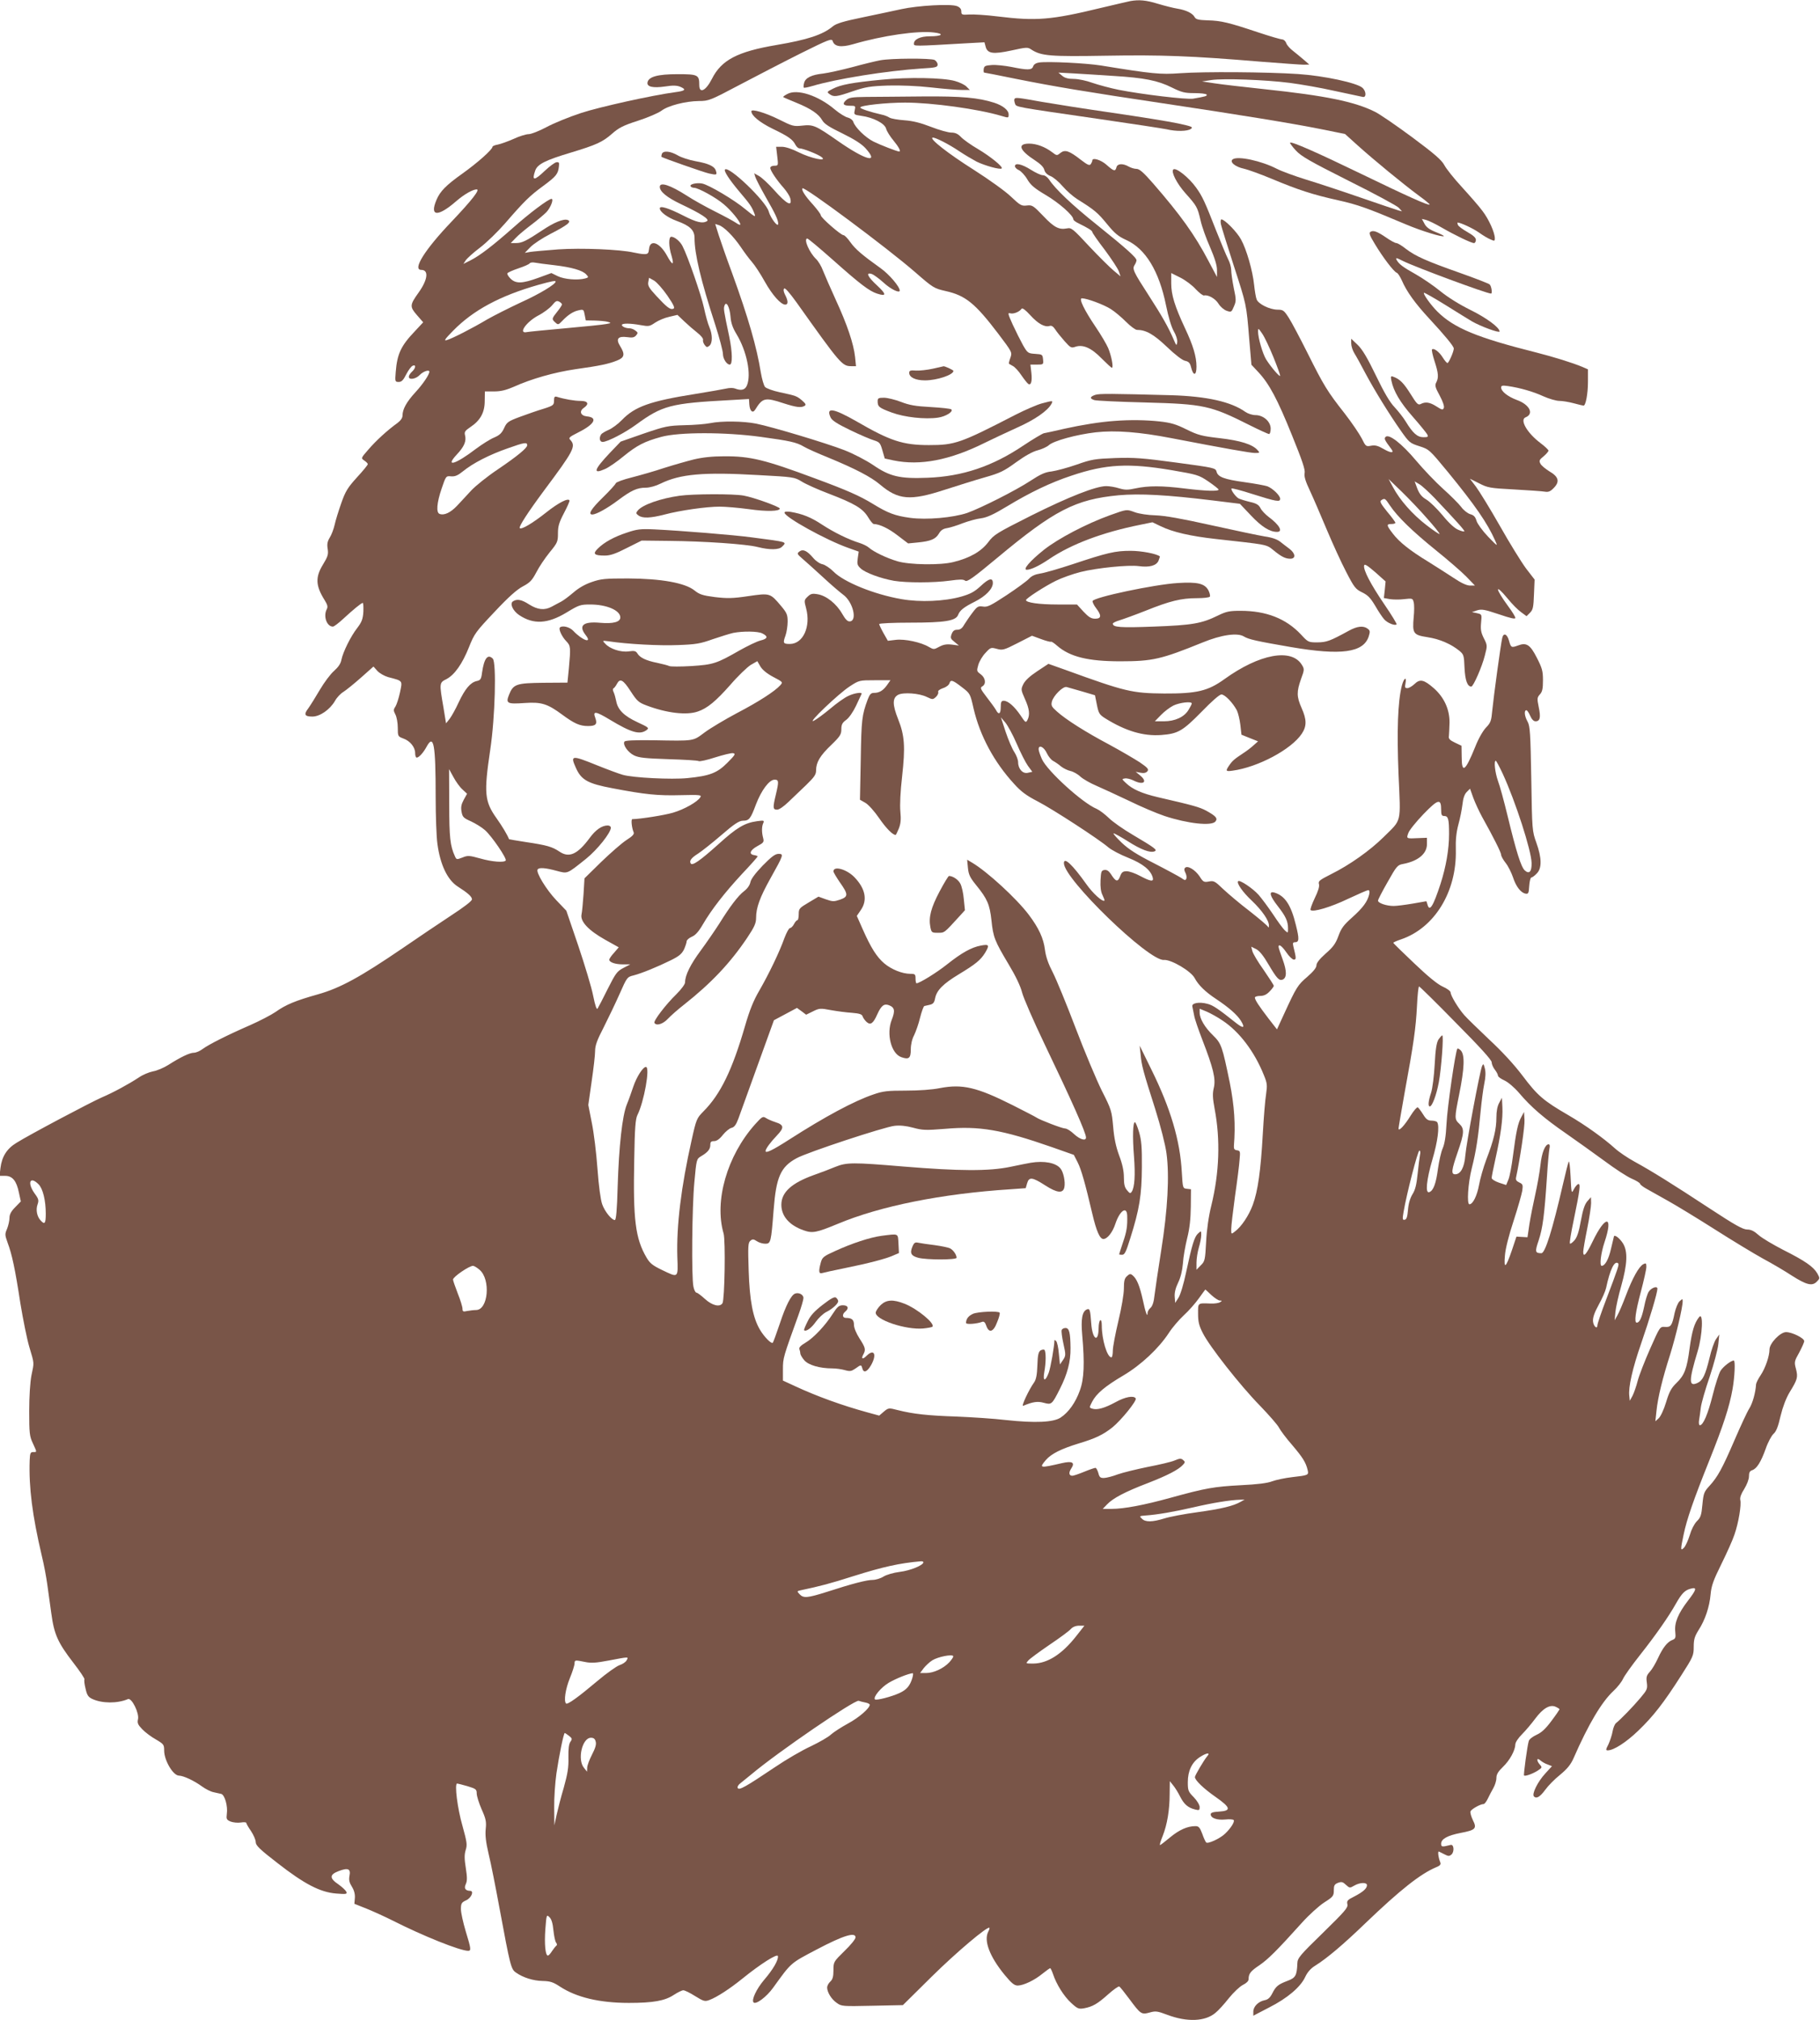 <?xml version="1.0" standalone="no"?>
<!DOCTYPE svg PUBLIC "-//W3C//DTD SVG 20010904//EN"
 "http://www.w3.org/TR/2001/REC-SVG-20010904/DTD/svg10.dtd">
<svg version="1.0" xmlns="http://www.w3.org/2000/svg"
 width="1153pt" height="1280pt" viewBox="0 0 1153 1280"
 preserveAspectRatio="xMidYMid meet">
<g transform="translate(0,1280) scale(0.1,-0.1)"
fill="#795548" stroke="none">
<path d="M7160 12793 c-14 -3 -97 -22 -185 -43 -317 -77 -410 -84 -656 -54
-72 9 -153 14 -180 12 -45 -3 -49 -1 -49 20 0 15 -9 26 -27 33 -39 16 -249 4
-353 -19 -47 -10 -157 -34 -245 -52 -122 -25 -167 -39 -189 -57 -63 -53 -161
-85 -356 -118 -248 -42 -350 -95 -410 -215 -38 -75 -80 -96 -80 -39 0 65 -8
69 -138 69 -125 0 -183 -16 -190 -52 -5 -28 34 -37 111 -26 50 8 75 7 97 -2
40 -17 31 -26 -32 -34 -143 -19 -478 -93 -597 -132 -73 -24 -172 -64 -218 -89
-47 -25 -98 -45 -114 -45 -16 0 -59 -13 -95 -30 -36 -16 -81 -32 -100 -36 -19
-3 -34 -10 -34 -14 0 -17 -93 -100 -188 -168 -107 -76 -144 -114 -167 -169
-45 -106 9 -109 126 -7 50 43 104 74 129 74 23 0 -30 -68 -160 -205 -169 -177
-249 -305 -191 -305 49 0 41 -63 -18 -145 -55 -77 -56 -88 -10 -141 l40 -46
-53 -57 c-88 -92 -112 -144 -121 -258 -5 -61 -4 -63 19 -63 18 0 29 11 48 49
14 27 32 51 41 54 22 9 19 -16 -5 -38 -11 -10 -20 -24 -20 -32 0 -22 45 -15
70 12 21 22 60 35 60 20 0 -18 -40 -78 -88 -130 -57 -62 -82 -108 -82 -148 0
-15 -12 -32 -32 -47 -64 -46 -137 -113 -184 -168 -48 -55 -48 -55 -26 -70 12
-8 22 -18 22 -23 0 -5 -31 -43 -69 -84 -58 -64 -73 -88 -99 -163 -17 -48 -36
-109 -42 -137 -6 -27 -20 -64 -31 -81 -15 -25 -18 -42 -13 -72 5 -35 1 -48
-30 -99 -49 -80 -47 -134 11 -226 18 -29 21 -42 13 -57 -23 -44 0 -110 39
-110 7 0 36 22 64 48 65 60 116 102 125 102 4 0 5 -25 4 -56 -3 -46 -10 -65
-39 -103 -42 -54 -90 -152 -100 -201 -4 -24 -20 -47 -47 -71 -23 -20 -63 -74
-90 -120 -27 -46 -60 -99 -73 -117 -30 -39 -23 -52 26 -52 48 0 111 44 143 99
12 22 36 47 53 57 16 10 66 50 110 89 l81 72 25 -28 c14 -15 44 -32 68 -39 95
-25 91 -20 75 -97 -8 -37 -21 -77 -29 -90 -13 -19 -13 -25 0 -50 8 -15 15 -53
15 -83 0 -55 1 -56 35 -69 43 -15 75 -55 75 -92 0 -16 4 -29 10 -29 14 0 42
31 62 68 46 85 58 19 58 -320 0 -119 5 -251 11 -294 18 -134 64 -229 129 -271
63 -40 90 -64 90 -81 0 -11 -52 -50 -133 -103 -73 -48 -211 -141 -307 -207
-267 -182 -394 -252 -536 -292 -142 -40 -203 -65 -269 -112 -28 -19 -99 -56
-160 -83 -149 -65 -263 -123 -301 -151 -17 -13 -42 -24 -56 -24 -26 0 -83 -27
-163 -78 -27 -17 -71 -36 -96 -40 -25 -5 -66 -22 -90 -39 -62 -41 -163 -96
-234 -126 -67 -29 -462 -238 -541 -288 -61 -37 -92 -87 -101 -159 l-6 -50 36
0 c46 0 72 -32 87 -107 l12 -55 -36 -37 c-26 -26 -36 -46 -36 -68 0 -17 -7
-47 -15 -68 -15 -34 -14 -40 3 -88 28 -74 48 -168 81 -384 17 -103 42 -228 57
-278 32 -108 31 -94 13 -180 -8 -43 -14 -131 -14 -225 0 -139 2 -160 23 -204
27 -59 27 -56 2 -56 -17 0 -20 -7 -22 -52 -6 -172 17 -350 76 -602 14 -56 29
-137 35 -181 6 -44 18 -128 26 -187 18 -134 42 -186 139 -312 42 -54 74 -102
71 -106 -3 -5 0 -31 7 -59 9 -41 17 -53 42 -65 62 -29 159 -30 227 -1 24 9 73
-91 63 -129 -5 -23 0 -34 27 -62 19 -20 58 -49 87 -65 49 -29 52 -33 52 -70 0
-63 57 -159 94 -159 29 -1 94 -31 145 -68 23 -17 57 -34 74 -37 18 -4 40 -9
49 -11 22 -7 42 -77 35 -126 -4 -33 -2 -38 24 -49 16 -6 45 -9 64 -6 19 3 35
2 35 -2 0 -4 13 -28 30 -52 16 -24 30 -56 30 -70 0 -21 24 -45 138 -133 169
-132 270 -185 372 -193 63 -5 70 -4 64 11 -4 9 -26 30 -50 47 -58 39 -57 62 1
84 60 23 78 15 69 -30 -5 -26 -1 -43 16 -70 14 -23 20 -47 18 -71 l-3 -36 80
-32 c44 -18 116 -51 160 -73 195 -99 430 -193 481 -193 20 0 18 14 -16 125
-16 54 -30 116 -30 139 0 36 4 43 33 56 33 15 52 60 25 60 -30 1 -40 16 -27
43 9 20 9 43 0 101 -9 57 -10 84 -1 114 11 34 8 51 -20 153 -32 110 -52 269
-34 269 4 0 34 -8 66 -17 53 -16 58 -20 58 -46 0 -16 14 -61 31 -100 27 -60
31 -79 26 -125 -4 -40 1 -83 18 -156 14 -56 45 -213 70 -349 67 -361 72 -384
104 -405 45 -32 110 -52 169 -53 47 -1 66 -7 110 -36 104 -68 250 -103 436
-103 153 0 228 13 285 51 25 16 51 29 60 29 9 0 42 -16 75 -37 53 -33 62 -35
89 -25 49 18 131 72 209 135 116 94 222 161 226 144 5 -24 -31 -86 -88 -152
-48 -57 -81 -127 -66 -142 15 -15 82 35 123 92 118 163 107 154 278 244 167
88 245 112 245 76 0 -10 -31 -49 -70 -86 -69 -68 -70 -69 -70 -122 0 -41 -5
-58 -20 -72 -11 -10 -20 -27 -20 -37 0 -30 27 -75 61 -98 30 -22 37 -22 225
-18 l194 4 182 180 c158 156 354 321 366 310 2 -3 -1 -13 -7 -24 -30 -57 8
-158 104 -275 44 -53 61 -67 83 -67 37 1 105 33 156 75 24 19 46 35 49 35 3 0
11 -17 18 -37 21 -64 68 -140 115 -183 40 -37 48 -40 82 -34 53 10 84 27 153
89 34 30 65 52 70 49 5 -3 33 -38 62 -77 74 -100 78 -102 130 -88 38 11 49 9
111 -14 127 -48 241 -43 306 12 18 14 56 56 85 93 30 37 69 74 89 84 22 11 36
24 36 36 0 35 12 51 69 89 55 38 107 89 269 269 45 50 109 108 142 129 55 35
60 41 60 76 0 31 4 39 27 48 22 8 30 6 50 -13 23 -21 25 -21 52 -5 36 21 81
22 81 3 0 -21 -25 -43 -81 -72 -43 -21 -48 -28 -43 -49 5 -21 -15 -44 -155
-181 -147 -143 -161 -160 -162 -193 -3 -77 -11 -92 -62 -111 -60 -23 -74 -34
-97 -80 -14 -27 -27 -39 -49 -43 -39 -8 -71 -40 -71 -72 l0 -26 100 52 c116
59 199 129 229 194 14 30 35 54 63 71 74 46 178 134 318 269 221 212 349 313
449 355 23 9 30 17 26 29 -13 32 -18 74 -9 70 5 -3 21 -11 36 -18 23 -12 30
-12 43 -1 20 17 16 67 -5 61 -55 -14 -60 -13 -60 8 0 30 41 52 123 68 95 18
105 28 78 81 -11 23 -18 48 -15 56 6 14 62 46 83 46 6 0 17 15 26 33 8 17 24
48 35 67 11 19 20 48 20 65 0 23 11 41 41 70 44 42 78 105 79 143 0 13 18 40
43 65 23 23 60 67 83 98 49 66 94 92 130 75 13 -6 24 -13 24 -16 -1 -3 -23
-36 -51 -73 -37 -50 -63 -74 -94 -88 -24 -11 -47 -28 -50 -40 -9 -28 -34 -213
-30 -218 7 -6 49 8 84 29 31 20 32 22 17 39 -23 25 -22 49 2 28 9 -8 30 -21
46 -26 l28 -11 -42 -46 c-49 -53 -87 -131 -72 -146 16 -16 38 -3 72 43 17 24
58 66 93 94 46 38 68 65 86 106 94 215 178 356 252 425 24 22 52 57 61 77 9
20 57 87 106 149 102 129 185 248 230 329 37 65 57 85 95 94 39 10 35 -6 -19
-76 -63 -82 -87 -141 -81 -196 4 -39 2 -45 -17 -53 -33 -12 -62 -50 -92 -115
-15 -33 -38 -72 -52 -87 -21 -23 -24 -34 -19 -69 5 -39 2 -46 -41 -97 -47 -56
-126 -137 -154 -159 -8 -6 -18 -30 -22 -53 -4 -23 -16 -59 -26 -81 -17 -33
-18 -39 -5 -39 38 0 117 51 193 124 96 92 162 177 273 351 75 117 79 126 79
181 0 47 6 66 30 105 42 64 70 148 77 228 5 54 17 88 68 191 34 69 72 153 83
187 26 74 45 189 37 220 -3 15 5 38 25 69 17 28 30 61 30 80 0 24 5 34 20 39
29 9 56 52 86 136 14 41 37 83 49 94 17 14 30 46 45 113 14 58 35 113 57 150
51 83 54 96 41 148 -12 44 -11 49 20 104 17 32 32 65 32 73 0 19 -77 57 -115
57 -37 0 -105 -71 -105 -110 0 -42 -26 -118 -56 -163 -16 -23 -28 -49 -29 -57
-3 -53 -22 -121 -43 -154 -14 -22 -55 -111 -93 -199 -78 -181 -107 -234 -159
-291 -35 -38 -38 -47 -45 -119 -6 -67 -11 -82 -36 -106 -16 -17 -34 -52 -44
-87 -10 -32 -26 -68 -36 -79 -23 -24 -24 -16 -3 82 20 97 63 221 162 468 89
222 128 341 148 454 14 79 18 181 8 181 -18 0 -68 -39 -84 -65 -10 -16 -33
-86 -50 -155 -30 -119 -60 -190 -81 -190 -6 0 -8 15 -5 33 3 17 8 53 11 79 3
26 28 114 56 195 27 81 52 175 55 208 l6 60 -21 -30 c-11 -16 -30 -70 -41
-119 -26 -107 -43 -143 -76 -158 -56 -26 -56 12 1 201 31 102 37 252 9 216
-30 -38 -45 -88 -60 -197 -17 -130 -32 -171 -84 -221 -31 -30 -45 -54 -65
-121 -14 -47 -35 -91 -47 -102 l-21 -19 7 65 c9 88 39 209 87 359 36 116 79
296 79 337 0 16 -1 16 -20 -1 -10 -9 -24 -43 -31 -74 -16 -80 -24 -91 -61 -88
-32 2 -32 2 -94 -138 -34 -77 -70 -169 -79 -204 -9 -35 -24 -78 -33 -95 l-17
-31 -3 30 c-7 55 20 175 75 333 53 153 103 321 103 347 0 20 -39 6 -55 -19 -8
-11 -21 -54 -29 -95 -15 -71 -29 -101 -47 -101 -17 0 -8 67 26 195 19 72 35
143 35 158 0 24 -2 26 -20 17 -27 -15 -68 -87 -110 -199 -20 -53 -44 -109 -54
-126 l-17 -30 5 53 c3 29 19 103 37 165 39 139 42 218 11 269 -19 30 -50 56
-57 46 0 -2 -9 -37 -19 -80 -15 -67 -38 -108 -59 -108 -15 0 -5 81 18 150 58
172 6 174 -76 3 -39 -81 -59 -103 -59 -64 0 11 11 76 25 145 14 69 25 143 25
163 l-1 38 -23 -26 c-17 -20 -28 -54 -41 -124 -12 -69 -24 -104 -40 -123 -13
-15 -26 -24 -29 -21 -4 3 7 69 23 145 40 193 46 237 29 232 -7 -3 -20 -18 -28
-34 -14 -28 -15 -25 -20 81 -3 61 -8 103 -12 95 -4 -8 -21 -76 -38 -150 -65
-282 -111 -430 -135 -430 -40 0 -42 9 -17 82 25 76 36 156 52 398 5 85 13 167
16 183 4 16 2 27 -5 27 -22 0 -44 -53 -52 -132 -5 -45 -20 -129 -33 -187 -13
-58 -30 -143 -37 -188 l-12 -82 -35 2 -35 2 -28 -84 c-39 -115 -53 -126 -45
-36 3 43 25 129 55 220 27 83 51 168 55 191 5 37 3 42 -19 52 -19 9 -24 17
-20 34 25 117 56 324 53 363 l-3 50 -17 -32 c-22 -39 -33 -93 -53 -246 -8 -64
-21 -133 -29 -151 l-14 -34 -46 15 c-26 9 -46 22 -46 30 0 8 11 62 24 121 33
147 48 256 44 327 l-3 60 -17 -32 c-12 -21 -18 -54 -18 -94 0 -72 -17 -144
-64 -266 -18 -48 -39 -121 -46 -161 -13 -69 -39 -122 -61 -122 -17 0 -9 132
15 228 28 110 41 198 56 360 6 62 16 141 23 175 9 42 10 73 4 97 -8 31 -10 33
-18 15 -14 -33 -100 -491 -106 -567 -6 -75 -30 -118 -64 -118 -27 0 -24 25 16
141 42 121 43 148 10 179 -31 29 -31 36 -1 185 34 168 37 252 10 280 -9 9 -19
14 -21 11 -12 -12 -64 -370 -69 -476 -4 -80 -12 -127 -24 -155 -10 -22 -23
-80 -30 -129 -12 -93 -29 -140 -55 -149 -27 -11 -18 78 20 208 33 112 46 209
30 235 -3 5 -19 10 -35 10 -24 0 -35 8 -54 39 -14 22 -29 42 -34 45 -5 3 -25
-20 -45 -52 -38 -62 -77 -104 -77 -82 0 6 18 110 39 229 56 304 71 408 78 549
3 67 9 122 13 122 4 0 109 -103 233 -230 154 -155 227 -236 227 -250 0 -12 9
-33 20 -47 11 -14 20 -31 20 -38 0 -7 18 -20 40 -30 24 -11 63 -44 94 -80 75
-89 159 -161 298 -257 66 -46 175 -124 242 -173 67 -50 145 -101 174 -113 28
-12 52 -27 52 -32 0 -5 19 -20 43 -33 23 -13 85 -48 137 -77 52 -29 185 -110
295 -180 110 -70 247 -153 305 -185 58 -31 139 -79 180 -106 94 -60 130 -69
159 -40 21 21 21 22 4 53 -25 43 -79 80 -216 149 -64 33 -135 75 -156 94 -28
25 -48 35 -72 35 -27 0 -77 28 -234 131 -239 157 -372 240 -480 299 -44 24
-100 62 -125 85 -70 63 -185 146 -295 210 -157 91 -195 124 -289 249 -56 74
-132 156 -213 231 -68 65 -139 133 -157 154 -37 42 -86 123 -86 143 0 8 -22
25 -50 37 -33 15 -93 64 -180 147 -72 68 -131 126 -133 130 -1 3 21 13 48 22
213 72 354 302 348 567 -2 63 3 111 16 160 11 39 22 96 26 128 4 39 13 65 27
79 l21 21 21 -59 c12 -32 37 -86 55 -119 71 -127 121 -226 121 -241 0 -8 13
-32 29 -52 16 -20 36 -61 46 -90 19 -59 50 -99 80 -104 18 -3 20 3 23 50 2 28
8 52 13 52 5 0 21 11 34 25 34 33 33 99 -2 196 -26 73 -27 78 -32 404 -5 289
-8 334 -23 362 -20 35 -24 73 -8 73 5 0 16 -16 24 -35 10 -23 22 -35 34 -35
29 0 34 25 20 91 -11 53 -10 60 8 80 15 16 19 36 19 89 0 58 -5 77 -39 143
-42 83 -66 98 -120 77 -41 -15 -44 -13 -56 30 -12 44 -35 53 -43 18 -9 -36
-55 -375 -63 -458 -6 -67 -10 -79 -40 -110 -20 -21 -49 -72 -69 -124 -63 -155
-85 -170 -85 -58 l-1 67 -42 20 c-32 15 -41 25 -38 40 1 11 3 50 4 86 1 84
-34 161 -100 219 -62 54 -87 60 -122 26 -15 -14 -35 -26 -45 -26 -15 0 -17 5
-12 30 9 47 -10 35 -23 -14 -26 -103 -32 -286 -21 -563 14 -316 22 -281 -95
-397 -85 -84 -214 -176 -333 -235 -73 -37 -82 -44 -76 -63 4 -14 -5 -44 -27
-89 -18 -38 -30 -72 -26 -75 15 -15 129 19 237 71 64 30 121 55 128 55 8 0 10
-9 6 -27 -11 -46 -40 -85 -108 -146 -53 -47 -69 -68 -87 -118 -18 -49 -34 -70
-81 -111 -38 -34 -58 -59 -58 -74 0 -15 -19 -39 -58 -73 -60 -51 -69 -65 -147
-235 l-45 -98 -53 68 c-62 81 -87 119 -87 134 0 5 15 10 33 10 23 0 41 8 60
28 15 15 27 32 27 36 0 4 -29 49 -64 100 -36 50 -68 104 -72 120 l-7 28 32
-16 c21 -11 46 -43 77 -96 52 -88 67 -105 89 -97 28 11 28 54 1 128 -14 38
-26 74 -26 80 0 21 21 6 50 -36 17 -25 38 -45 47 -45 16 0 15 10 -3 83 -5 21
-3 27 9 27 28 0 29 20 7 108 -31 129 -70 187 -137 207 -37 10 -28 -22 22 -86
50 -64 65 -96 65 -141 0 -31 0 -31 -20 -13 -11 10 -45 56 -75 102 -31 46 -72
101 -92 124 -37 41 -119 96 -129 86 -12 -11 29 -70 87 -124 65 -62 110 -127
108 -159 0 -10 -3 -13 -6 -6 -2 6 -55 51 -116 99 -62 47 -137 111 -168 140
-52 50 -59 54 -90 48 -32 -6 -37 -3 -59 32 -28 42 -76 71 -92 55 -7 -7 -6 -17
2 -32 6 -12 9 -28 6 -36 -5 -13 -10 -13 -33 4 -16 10 -93 52 -173 93 -108 55
-160 88 -205 131 -33 32 -55 57 -50 58 6 0 47 -23 90 -50 83 -53 141 -75 169
-64 21 8 4 21 -138 105 -60 35 -128 83 -152 107 -24 23 -58 49 -76 57 -90 37
-313 240 -347 315 -11 25 -21 53 -21 63 0 31 34 15 52 -25 10 -21 28 -43 40
-49 13 -7 35 -22 50 -35 15 -12 42 -25 60 -29 18 -4 47 -20 63 -36 17 -15 62
-41 100 -57 39 -17 132 -60 208 -96 75 -37 177 -80 225 -96 145 -48 297 -65
322 -35 16 20 4 34 -57 68 -45 24 -82 34 -307 86 -102 24 -161 50 -202 89 -28
26 -28 27 -7 30 12 2 35 -4 52 -12 64 -33 95 -11 44 31 l-28 23 31 -6 c20 -4
34 -1 43 9 10 13 3 22 -48 57 -34 22 -121 73 -193 112 -149 79 -274 158 -332
210 -34 30 -38 38 -32 63 10 38 71 99 94 92 9 -3 54 -15 98 -28 l81 -24 12
-60 c11 -55 16 -63 54 -87 129 -80 240 -113 353 -105 107 8 136 25 256 147 65
67 114 110 126 110 22 0 72 -52 98 -101 8 -17 18 -58 22 -92 l7 -62 52 -21 53
-21 -28 -25 c-15 -14 -45 -37 -67 -51 -53 -35 -68 -47 -88 -77 -24 -35 -22
-39 21 -33 162 22 373 135 439 234 32 48 32 89 -1 163 -32 72 -32 103 -4 183
22 59 22 64 6 90 -65 108 -269 70 -491 -90 -104 -75 -174 -92 -382 -91 -203 2
-244 11 -626 150 l-107 38 -71 -47 c-47 -31 -77 -59 -88 -82 -16 -33 -15 -36
10 -93 29 -64 33 -101 16 -134 -10 -19 -13 -17 -44 30 -39 57 -79 92 -106 92
-15 0 -19 -8 -19 -40 0 -44 -13 -52 -31 -17 -7 12 -33 48 -58 80 -40 52 -43
60 -28 68 26 15 21 54 -10 77 -26 19 -26 21 -15 60 7 23 27 57 46 76 31 34 34
35 71 25 36 -10 45 -8 131 36 l92 47 57 -21 c32 -12 60 -19 63 -17 3 3 21 -9
40 -26 80 -69 194 -98 399 -98 205 0 260 13 521 119 119 49 222 64 263 38 30
-18 78 -29 299 -67 317 -54 457 -35 491 67 10 32 9 38 -7 50 -27 20 -66 16
-120 -14 -119 -65 -139 -72 -197 -73 -58 0 -60 1 -105 50 -95 101 -220 150
-383 150 -70 0 -90 -4 -143 -30 -104 -51 -163 -61 -406 -70 -212 -8 -260 -5
-260 19 0 4 19 14 43 21 23 7 98 34 166 61 152 61 224 79 323 79 42 0 80 4 83
10 3 5 -1 23 -9 39 -23 44 -69 55 -195 47 -147 -9 -531 -90 -539 -114 -2 -6 8
-27 22 -45 36 -47 34 -67 -6 -67 -25 0 -41 10 -74 45 l-41 45 -124 0 c-116 0
-199 12 -199 28 1 11 118 87 189 122 36 18 106 43 157 56 104 26 304 46 369
37 67 -9 110 3 124 33 6 15 10 28 9 29 -22 17 -117 35 -186 35 -97 0 -148 -12
-367 -85 -88 -29 -181 -56 -206 -59 -31 -5 -54 -15 -70 -33 -13 -14 -77 -61
-142 -104 -102 -67 -122 -77 -150 -72 -30 4 -36 1 -66 -39 -18 -23 -41 -58
-52 -75 -13 -24 -26 -33 -44 -33 -19 0 -28 -7 -36 -27 -9 -25 -7 -30 18 -50
l28 -23 -45 6 c-34 4 -54 0 -80 -14 -33 -18 -35 -18 -65 -1 -50 30 -153 52
-210 45 l-50 -6 -28 49 c-15 27 -27 53 -27 57 0 5 89 9 198 9 217 0 287 11
302 49 11 29 36 49 106 84 69 35 114 81 114 118 0 36 -25 30 -78 -20 -38 -35
-63 -49 -122 -66 -106 -30 -260 -37 -379 -16 -174 30 -367 109 -431 175 -21
21 -52 42 -69 46 -17 3 -43 21 -58 39 -39 46 -65 59 -88 42 -17 -13 -16 -16
20 -47 22 -19 80 -71 130 -117 49 -46 107 -95 127 -110 61 -44 91 -164 43
-169 -15 -2 -28 11 -50 49 -36 63 -100 114 -155 123 -34 6 -44 3 -63 -15 -23
-22 -23 -25 -10 -74 31 -116 -19 -226 -103 -226 -42 0 -45 5 -28 52 8 22 14
63 14 90 0 43 -5 55 -41 98 -70 83 -70 83 -208 63 -101 -15 -134 -15 -212 -6
-78 10 -98 17 -129 42 -60 48 -211 75 -420 76 -147 0 -172 -2 -232 -23 -44
-15 -84 -39 -115 -66 -27 -23 -61 -49 -78 -58 -16 -8 -43 -23 -60 -32 -45 -24
-88 -20 -142 14 -48 31 -77 37 -103 20 -22 -14 -1 -60 39 -87 91 -61 181 -56
300 16 79 48 88 51 151 51 103 0 190 -37 190 -82 0 -29 -45 -41 -127 -34 -108
10 -140 -17 -93 -77 46 -58 -21 -35 -79 27 -23 24 -69 35 -84 20 -9 -10 12
-57 40 -86 29 -30 29 -39 17 -173 l-9 -90 -151 -1 c-173 -2 -192 -8 -219 -76
-22 -55 -12 -60 101 -52 104 7 143 -5 236 -74 76 -56 111 -72 163 -72 51 0 61
12 46 53 -17 44 4 41 93 -13 136 -82 189 -97 232 -66 18 14 14 17 -57 50 -86
40 -125 79 -135 134 -4 20 -11 45 -16 56 -6 12 -7 21 -1 25 6 3 15 16 22 29
19 36 39 26 86 -47 41 -63 51 -72 102 -91 127 -48 253 -63 324 -38 60 20 115
66 206 169 48 56 107 112 129 126 l42 24 19 -33 c12 -21 42 -46 82 -67 61 -32
62 -33 44 -53 -34 -38 -138 -105 -274 -176 -75 -40 -166 -94 -204 -122 -77
-57 -61 -55 -331 -50 -116 1 -174 -1 -178 -9 -12 -19 22 -68 61 -87 31 -15 70
-19 218 -24 99 -3 185 -8 191 -12 6 -4 52 6 104 23 51 16 103 29 114 27 18 -3
14 -11 -35 -60 -65 -66 -113 -84 -254 -98 -100 -10 -346 2 -410 21 -22 6 -95
33 -162 60 -163 66 -171 65 -134 -17 34 -76 76 -99 230 -128 209 -40 289 -48
435 -44 121 3 132 1 123 -13 -18 -30 -102 -77 -173 -98 -54 -16 -206 -40 -258
-41 -9 0 -4 -54 8 -82 6 -12 -5 -25 -46 -51 -29 -19 -101 -82 -159 -138 l-106
-104 -6 -100 c-4 -55 -9 -113 -13 -130 -8 -44 45 -100 150 -159 l86 -48 -30
-35 c-17 -18 -30 -38 -30 -43 0 -17 38 -30 86 -30 l47 0 -44 -23 c-40 -21 -49
-34 -99 -133 -30 -61 -59 -116 -64 -124 -6 -9 -15 17 -28 81 -10 52 -53 194
-94 316 l-76 223 -64 67 c-62 65 -130 176 -118 194 8 14 49 11 119 -8 73 -19
64 -23 188 76 72 58 157 165 157 197 0 8 -9 14 -20 14 -37 0 -77 -28 -114 -79
-77 -104 -130 -128 -191 -87 -46 31 -79 41 -214 61 -58 9 -105 17 -106 18 -10
27 -45 85 -80 134 -75 106 -80 158 -39 433 31 206 40 552 16 577 -32 32 -55 2
-68 -89 -5 -41 -10 -48 -34 -53 -40 -9 -74 -50 -114 -135 -19 -42 -45 -88 -57
-104 l-23 -29 -17 104 c-26 150 -26 154 19 176 52 27 101 97 143 202 34 86 43
98 162 224 89 95 142 142 180 162 45 24 58 38 85 89 17 34 55 90 84 126 50 61
53 68 53 121 0 45 7 69 38 128 21 40 37 76 35 80 -7 18 -70 -14 -149 -77 -85
-67 -155 -109 -166 -98 -8 8 50 98 156 241 186 249 200 277 166 316 -15 15
-11 19 50 50 102 51 125 94 53 101 -40 4 -50 33 -19 54 36 25 26 44 -21 44
-39 0 -102 11 -150 26 -14 4 -18 -1 -18 -24 0 -28 -4 -32 -67 -52 -38 -11
-105 -35 -149 -51 -75 -28 -83 -34 -100 -71 -14 -31 -28 -45 -63 -60 -25 -10
-77 -43 -116 -72 -128 -98 -198 -119 -122 -37 49 52 63 86 53 125 -5 19 1 28
34 50 63 42 91 92 91 165 l1 61 58 0 c43 0 75 8 124 29 113 51 257 92 393 112
156 22 208 33 263 55 47 19 51 39 19 91 -29 46 -14 65 45 57 32 -5 45 -2 56
11 13 15 12 19 -5 31 -10 8 -27 14 -36 14 -25 0 -49 11 -49 21 0 12 55 11 120
-1 50 -9 56 -8 91 16 21 14 61 31 90 37 l51 12 42 -40 c23 -22 61 -55 84 -73
23 -18 39 -38 36 -45 -2 -7 2 -21 10 -32 12 -16 16 -17 30 -6 21 17 21 71 0
119 -9 20 -24 75 -34 122 -17 79 -103 328 -136 391 -15 30 -50 59 -71 59 -18
0 -17 -62 2 -122 18 -62 5 -61 -29 2 -46 84 -108 107 -114 42 -3 -27 -7 -32
-30 -32 -15 0 -45 5 -67 10 -86 20 -333 30 -478 20 -78 -6 -158 -13 -177 -16
l-35 -6 35 36 c19 20 78 59 131 86 105 54 132 76 106 86 -26 10 -87 -15 -164
-67 -98 -65 -126 -79 -164 -79 l-33 0 30 31 c16 18 61 55 99 84 39 29 82 66
97 81 27 29 48 84 32 84 -20 -1 -140 -91 -241 -181 -130 -115 -213 -179 -273
-209 l-44 -22 15 23 c9 13 49 49 90 80 41 31 113 101 160 155 122 141 156 174
242 237 81 60 93 75 98 122 3 25 1 29 -16 27 -11 -2 -43 -26 -72 -53 -69 -66
-85 -66 -62 0 14 41 65 66 225 114 162 49 202 67 262 120 42 37 70 52 164 82
62 20 129 49 148 63 43 33 153 61 239 62 61 0 71 4 260 104 108 57 282 147
388 200 171 85 192 93 198 77 11 -37 53 -43 130 -21 188 55 410 87 513 74 68
-8 50 -24 -28 -24 -59 0 -100 -19 -100 -47 0 -16 -6 -17 336 3 l111 6 7 -26
c11 -46 47 -51 163 -26 96 21 104 22 127 6 63 -41 120 -45 474 -39 350 6 540
-1 982 -38 129 -10 251 -19 270 -19 l35 1 -37 32 c-20 17 -51 43 -68 56 -17
13 -36 34 -41 47 -4 13 -16 24 -25 24 -9 0 -78 20 -153 45 -186 62 -234 74
-319 76 -59 2 -75 6 -83 20 -13 25 -54 45 -109 54 -25 4 -81 18 -124 31 -75
23 -119 27 -176 17z m-3650 -1673 c111 -13 181 -33 204 -59 16 -17 15 -19 -6
-25 -49 -13 -132 -6 -174 14 l-41 20 -82 -30 c-102 -37 -143 -39 -177 -5 -14
14 -23 29 -19 34 3 5 34 19 70 31 36 12 68 26 71 32 4 5 18 7 33 4 14 -3 69
-10 121 -16z m718 -193 c41 -60 49 -79 38 -83 -20 -8 -41 9 -108 81 -47 51
-55 65 -51 88 l5 27 32 -18 c17 -10 55 -53 84 -95z m-708 89 c0 -17 -103 -79
-218 -131 -75 -35 -172 -84 -216 -109 -94 -56 -221 -121 -256 -131 -20 -6 -11
7 40 59 128 131 298 222 540 291 86 24 110 28 110 21z m40 -145 c0 -5 -13 -25
-30 -46 -35 -44 -36 -47 -12 -68 17 -16 20 -15 43 9 36 38 70 61 105 68 30 7
32 5 38 -28 l7 -36 57 -1 c31 -1 68 -4 82 -8 24 -7 23 -8 -10 -14 -19 -4 -136
-16 -260 -27 -124 -11 -233 -22 -242 -24 -58 -13 -5 64 72 105 35 18 74 48 88
65 21 26 29 31 44 23 10 -5 18 -13 18 -18z m-220 -892 c0 -17 -61 -68 -185
-152 -66 -44 -142 -105 -170 -135 -27 -30 -68 -73 -90 -97 -41 -43 -81 -62
-110 -51 -23 8 -18 70 13 161 27 80 28 80 60 77 25 -2 43 6 75 32 64 52 167
105 285 146 104 37 122 40 122 19z m1489 -1192 c39 -19 35 -34 -11 -45 -24 -6
-83 -35 -133 -63 -145 -83 -166 -90 -305 -99 -69 -4 -132 -4 -140 0 -8 4 -42
13 -75 20 -71 14 -111 33 -127 60 -10 16 -20 18 -55 13 -50 -7 -120 16 -149
49 -19 20 -19 20 21 15 117 -18 324 -29 439 -24 114 4 143 9 221 37 50 17 108
35 130 40 61 12 157 11 184 -3z m791 -327 c-25 -35 -49 -50 -83 -50 -19 0 -27
-8 -40 -42 -37 -100 -40 -128 -44 -379 l-5 -256 35 -20 c19 -11 58 -55 86 -96
44 -64 86 -107 105 -107 2 0 11 18 20 40 12 30 15 58 10 108 -4 41 0 128 11
222 21 189 16 260 -25 363 -37 93 -37 135 0 155 33 17 134 10 182 -14 36 -17
38 -17 57 0 11 10 17 24 15 31 -4 8 8 17 30 25 20 6 38 20 41 31 8 25 20 21
83 -28 48 -37 49 -40 70 -133 40 -171 129 -338 257 -477 43 -48 78 -74 148
-110 97 -50 393 -243 449 -292 19 -16 75 -46 126 -66 92 -37 143 -78 155 -126
7 -27 -14 -24 -80 11 -31 17 -69 30 -85 30 -24 0 -32 -6 -41 -30 -15 -41 -28
-38 -60 13 -13 19 -25 27 -40 25 -20 -3 -22 -10 -25 -66 -2 -42 2 -73 13 -94
8 -17 14 -33 12 -34 -11 -11 -74 46 -114 103 -89 125 -143 176 -143 134 0
-100 537 -620 633 -613 46 4 173 -71 196 -116 23 -43 66 -86 136 -132 81 -54
133 -100 156 -137 28 -45 18 -52 -27 -17 -117 93 -149 115 -185 124 -52 14
-102 5 -95 -18 2 -10 7 -34 11 -55 3 -21 27 -90 52 -155 69 -178 86 -247 73
-303 -9 -37 -8 -65 5 -135 37 -195 30 -403 -21 -612 -17 -68 -29 -152 -33
-230 -6 -115 -8 -124 -34 -149 l-27 -28 0 46 c0 25 7 68 15 95 8 27 15 62 15
78 0 29 0 29 -20 11 -23 -21 -38 -69 -76 -247 -15 -72 -36 -142 -48 -160 l-21
-33 -3 39 c-2 25 5 55 22 90 16 33 26 75 30 121 2 39 15 111 27 160 16 63 22
123 23 200 l1 110 -26 3 c-26 3 -26 4 -32 105 -11 202 -71 404 -193 651 l-74
151 6 -56 c6 -69 15 -103 92 -344 35 -111 65 -229 72 -283 19 -140 8 -355 -34
-617 -19 -121 -38 -248 -42 -282 -4 -41 -13 -68 -25 -79 -11 -9 -19 -24 -19
-32 0 -33 -13 1 -30 82 -20 89 -38 134 -65 156 -13 11 -19 10 -35 -5 -16 -14
-20 -31 -20 -79 0 -35 -15 -123 -35 -206 -19 -80 -35 -164 -35 -187 0 -24 -4
-43 -9 -43 -27 0 -61 113 -61 202 0 24 -4 37 -10 33 -5 -3 -10 -25 -10 -48 -1
-100 -40 -74 -47 30 -6 84 -9 94 -27 87 -30 -12 -39 -61 -30 -162 16 -179 12
-280 -15 -352 -27 -76 -71 -138 -121 -171 -46 -31 -162 -36 -348 -16 -75 9
-216 18 -312 22 -182 6 -274 16 -373 41 -57 15 -59 14 -88 -10 l-29 -25 -73
20 c-161 44 -321 102 -459 166 l-78 36 0 71 c0 73 2 77 99 346 17 47 31 95 31
106 0 22 -30 37 -53 28 -25 -9 -59 -76 -96 -188 -22 -65 -42 -120 -45 -123 -9
-10 -55 37 -82 83 -44 75 -65 183 -71 374 -5 154 -4 177 11 189 13 11 20 11
41 -3 13 -9 37 -16 53 -16 35 0 37 9 53 213 16 209 44 274 146 329 67 37 555
198 620 205 34 4 74 0 118 -12 59 -16 79 -17 203 -7 217 19 358 -5 676 -116
l139 -49 24 -47 c23 -45 48 -134 93 -326 26 -111 48 -160 70 -160 25 0 58 41
76 96 28 84 73 115 75 52 2 -67 -3 -101 -27 -170 -13 -40 -24 -73 -24 -75 0
-2 9 -3 19 -3 16 0 25 19 51 103 59 186 73 276 74 452 1 129 -3 172 -18 223
-10 34 -22 62 -26 62 -13 0 -16 -91 -6 -217 9 -119 4 -195 -14 -223 -9 -13
-13 -12 -30 9 -15 17 -20 38 -20 81 0 40 -9 84 -30 139 -21 57 -32 111 -38
183 -9 99 -11 108 -72 228 -34 69 -109 247 -166 397 -57 150 -122 308 -144
351 -29 56 -44 99 -50 144 -9 73 -39 138 -103 223 -78 103 -262 272 -358 329
l-32 19 5 -52 c4 -42 13 -61 52 -109 71 -87 86 -123 97 -223 11 -107 20 -130
109 -279 44 -73 75 -138 85 -178 9 -35 72 -180 140 -322 175 -365 265 -567
265 -597 0 -24 -38 -13 -76 22 -20 19 -45 35 -56 35 -19 0 -162 55 -183 70 -5
4 -73 39 -150 78 -227 114 -318 135 -460 108 -49 -10 -133 -16 -216 -16 -116
0 -145 -3 -205 -24 -122 -41 -308 -141 -534 -286 -104 -67 -150 -89 -150 -73
0 14 30 55 73 100 46 48 44 66 -10 83 -21 7 -48 18 -60 26 -20 13 -25 10 -70
-40 -177 -199 -259 -485 -199 -691 13 -44 7 -420 -7 -442 -17 -27 -66 -14
-111 27 -24 22 -48 40 -54 40 -6 0 -15 17 -19 38 -13 60 -9 505 6 663 13 144
14 146 42 163 43 25 59 45 59 72 0 19 5 24 24 24 16 0 35 13 55 39 17 21 42
42 55 45 18 4 29 19 44 59 10 28 65 181 122 338 l103 285 73 39 73 39 29 -21
29 -22 43 21 c40 20 47 21 114 8 39 -7 99 -15 133 -17 48 -4 64 -9 68 -23 3
-9 14 -25 25 -35 25 -22 42 -10 68 49 25 55 43 69 74 57 36 -14 40 -35 17 -93
-35 -89 -3 -214 61 -236 48 -17 60 -7 60 49 0 31 8 66 21 90 11 23 29 73 38
112 10 39 22 72 27 73 5 1 21 5 35 8 21 5 28 14 33 41 10 51 51 92 152 153
104 63 136 89 164 134 30 50 27 57 -26 47 -60 -11 -122 -46 -214 -119 -65 -52
-175 -120 -194 -120 -3 0 -6 14 -6 30 0 27 -3 30 -33 30 -51 0 -120 28 -165
66 -48 41 -84 98 -136 215 l-38 86 26 38 c43 63 28 136 -42 208 -49 50 -132
73 -132 36 0 -6 18 -36 39 -67 56 -79 56 -93 3 -112 -39 -13 -47 -13 -90 2
l-47 17 -62 -37 c-59 -35 -63 -39 -63 -74 0 -21 -4 -38 -8 -38 -5 0 -15 -11
-22 -25 -7 -14 -19 -25 -25 -25 -7 0 -22 -28 -35 -62 -32 -90 -99 -229 -159
-333 -38 -65 -62 -125 -91 -225 -81 -280 -156 -434 -264 -542 -42 -43 -45 -48
-75 -184 -66 -294 -96 -539 -90 -738 5 -136 8 -133 -98 -82 -58 28 -76 42 -97
78 -71 121 -86 240 -78 623 3 198 8 256 20 280 42 83 82 305 54 305 -19 0 -59
-63 -80 -125 -11 -33 -29 -84 -41 -113 -29 -72 -50 -264 -58 -519 -4 -151 -10
-213 -18 -213 -20 0 -64 54 -80 100 -10 27 -22 116 -30 225 -7 99 -23 230 -36
292 l-22 112 21 148 c12 81 22 168 22 193 0 36 12 69 54 150 29 58 75 153 101
212 47 106 48 108 89 118 51 13 151 54 236 96 51 25 69 40 83 68 9 20 17 44
17 52 0 8 15 21 33 29 22 9 43 32 69 77 56 96 138 201 248 320 55 58 100 109
100 112 0 2 -10 6 -22 8 -36 5 -27 31 20 57 39 21 43 26 37 50 -10 37 -10 73
0 95 8 18 5 19 -39 13 -79 -11 -128 -40 -246 -147 -116 -104 -164 -137 -174
-121 -11 17 4 36 47 63 23 15 89 67 147 117 83 72 112 90 136 91 40 0 49 12
83 103 34 89 84 157 118 157 27 0 28 -11 8 -95 -20 -83 -19 -95 8 -95 13 0 42
20 72 49 28 27 78 75 113 108 51 50 62 65 62 92 0 51 25 93 96 161 56 54 64
67 64 99 0 30 6 42 31 60 18 13 44 51 62 89 17 37 33 70 35 75 7 13 -43 7 -83
-12 -23 -10 -74 -46 -115 -81 -41 -34 -88 -69 -105 -77 -46 -22 157 172 228
218 60 39 61 39 159 39 l99 0 -21 -30z m1930 -117 c0 -5 -9 -22 -20 -40 -27
-46 -86 -73 -157 -73 l-57 0 39 40 c21 22 57 49 79 60 40 19 116 28 116 13z
m-1109 -255 c24 -56 56 -119 71 -140 l28 -38 -27 -6 c-33 -9 -63 24 -63 67 0
15 -11 44 -24 64 -13 19 -38 77 -55 128 l-30 92 28 -33 c15 -18 48 -78 72
-134z m3079 -190 c81 -176 181 -485 183 -566 1 -55 -15 -72 -43 -47 -24 22
-54 118 -109 345 -22 91 -49 191 -61 222 -19 54 -27 128 -14 128 3 0 23 -37
44 -82z m-6590 -100 l29 -27 -21 -38 c-16 -30 -19 -47 -14 -76 6 -34 13 -40
60 -61 28 -13 69 -38 89 -56 42 -37 139 -179 131 -192 -9 -14 -86 -9 -162 13
-69 19 -78 20 -112 6 -37 -14 -38 -14 -48 8 -30 66 -36 117 -36 331 l-1 221
28 -51 c15 -28 40 -63 57 -78z m6200 -129 c0 -32 4 -39 19 -39 26 0 31 -19 31
-115 0 -96 -19 -206 -54 -315 -47 -144 -70 -180 -83 -130 -3 11 -6 20 -7 20 0
0 -39 -7 -86 -15 -47 -8 -101 -15 -121 -15 -45 0 -99 18 -99 34 0 6 27 59 61
118 56 100 63 108 97 114 96 18 152 65 152 126 l0 40 -52 -2 c-80 -4 -79 -4
-66 32 6 18 50 72 96 120 93 96 112 101 112 27z m-1385 -1335 c106 -70 202
-196 262 -346 21 -51 22 -64 14 -120 -6 -35 -15 -148 -21 -253 -13 -233 -31
-360 -63 -448 -25 -68 -72 -139 -114 -170 -23 -18 -23 -18 -23 16 0 19 11 113
24 208 14 96 27 200 29 231 5 53 4 57 -16 60 -17 2 -21 9 -20 28 11 134 3 253
-26 400 -48 232 -53 248 -106 300 -52 50 -85 106 -85 144 l0 25 46 -19 c25
-11 70 -36 99 -56z m1251 -851 c-3 -16 -10 -70 -15 -120 -7 -69 -15 -102 -33
-130 -15 -25 -25 -59 -28 -98 -4 -45 -9 -61 -21 -63 -14 -3 -15 4 -7 50 19
113 90 388 100 388 6 0 8 -11 4 -27z m-8752 -186 c28 -28 46 -103 46 -187 0
-63 -7 -71 -33 -42 -23 25 -31 67 -19 101 9 26 7 35 -19 70 -48 68 -29 112 25
58z m10008 -502 c6 -7 -2 -33 -76 -227 -31 -81 -56 -155 -56 -164 0 -29 -25
-8 -28 24 -2 23 8 54 36 105 22 39 43 88 47 107 25 118 54 177 77 155z m-7214
-40 c72 -61 55 -255 -22 -255 -13 0 -38 -3 -55 -6 -27 -6 -31 -4 -31 14 0 12
-13 55 -30 97 -16 42 -30 81 -30 88 0 17 102 87 127 87 6 0 25 -11 41 -25z
m4636 -160 c21 -19 45 -35 54 -35 15 0 15 -2 2 -10 -8 -6 -35 -10 -60 -9 -84
3 -80 6 -80 -64 0 -51 6 -76 30 -123 42 -84 235 -330 361 -459 58 -60 114
-124 122 -141 9 -17 45 -66 82 -108 68 -80 88 -112 99 -159 8 -33 6 -34 -99
-46 -44 -5 -100 -17 -125 -26 -30 -12 -95 -20 -200 -25 -168 -9 -221 -18 -442
-79 -170 -47 -297 -71 -376 -71 l-56 0 28 29 c37 39 115 80 259 135 123 48
193 84 221 115 15 16 15 19 1 31 -13 11 -22 10 -53 -3 -20 -9 -97 -27 -170
-41 -73 -15 -159 -36 -190 -47 -31 -12 -70 -22 -86 -23 -25 -1 -31 4 -38 32
-5 17 -13 32 -18 32 -6 0 -38 -11 -72 -25 -34 -14 -67 -25 -74 -25 -22 0 -25
19 -8 45 26 39 8 50 -58 35 -143 -33 -146 -32 -102 20 34 39 95 70 209 105
107 32 155 56 213 102 55 45 156 169 147 183 -12 20 -67 10 -128 -24 -68 -37
-116 -51 -147 -41 -20 6 -20 7 -1 44 27 52 82 98 197 166 112 66 225 172 289
270 21 33 64 83 94 111 31 28 74 77 96 108 22 30 40 56 41 56 1 0 18 -16 38
-35z m186 -1310 c-45 -26 -121 -45 -274 -66 -82 -11 -177 -29 -211 -40 -75
-23 -119 -24 -141 -1 -17 16 -16 17 22 20 74 5 179 23 305 52 120 28 230 46
294 48 l30 1 -25 -14z m-2010 -383 c0 -19 -83 -53 -149 -61 -40 -5 -85 -18
-104 -30 -19 -12 -50 -21 -68 -21 -38 0 -131 -24 -291 -76 -124 -39 -148 -41
-173 -14 -17 18 -16 19 6 24 128 27 188 43 339 91 185 58 287 81 423 93 9 1
17 -2 17 -6z m969 -467 c-91 -116 -182 -174 -273 -175 -49 0 -49 0 -31 20 11
12 71 56 134 99 64 43 125 88 135 100 12 13 31 21 53 21 l33 0 -51 -65z m-805
-167 c-37 -39 -99 -68 -147 -68 l-38 0 23 31 c13 16 37 39 55 50 36 22 126 40
132 26 2 -5 -10 -22 -25 -39z m-2044 13 c-5 -11 -26 -25 -45 -31 -20 -7 -83
-52 -141 -101 -121 -102 -189 -151 -198 -142 -15 15 -4 91 24 160 17 41 30 83
30 94 0 22 3 22 67 9 38 -8 69 -6 148 9 132 25 128 25 115 2z m1810 -112 c-15
-50 -36 -75 -82 -96 -50 -23 -146 -48 -155 -40 -13 14 37 75 87 105 46 27 123
58 152 61 4 1 3 -13 -2 -30z m-297 -156 c15 -3 27 -9 27 -14 0 -22 -69 -82
-138 -119 -42 -23 -90 -54 -107 -69 -16 -16 -74 -49 -128 -75 -55 -25 -158
-85 -230 -134 -183 -123 -224 -146 -233 -131 -4 7 2 20 17 31 13 10 44 36 69
56 170 143 655 474 680 466 8 -3 27 -8 43 -11z m-1878 -211 c20 -16 21 -20 9
-37 -10 -14 -14 -44 -13 -100 2 -63 -5 -103 -29 -190 -18 -60 -38 -139 -46
-175 l-14 -65 -1 113 c-1 61 6 158 14 215 17 115 46 257 53 257 2 0 14 -8 27
-18z m169 -37 c5 -18 -3 -42 -24 -83 -16 -31 -30 -68 -30 -82 l-1 -25 -19 24
c-44 52 -12 191 44 191 17 0 26 -7 30 -25z m3874 -92 c-21 -25 -78 -122 -78
-132 0 -20 55 -73 131 -126 97 -68 101 -88 21 -93 -37 -2 -52 -7 -52 -17 0
-24 40 -38 92 -33 27 3 51 1 54 -4 7 -11 -20 -53 -55 -86 -32 -31 -111 -67
-120 -55 -4 4 -16 29 -25 56 -15 39 -22 47 -43 47 -50 0 -102 -23 -160 -71
-32 -27 -61 -49 -64 -49 -4 0 4 26 17 58 28 71 44 163 44 267 l1 80 20 -25
c12 -14 32 -46 45 -72 25 -50 51 -72 97 -83 24 -6 27 -4 27 16 0 13 -16 40
-37 62 -35 35 -38 43 -38 95 0 71 25 125 74 158 44 29 72 33 49 7z m-4142
-1103 c4 -36 11 -71 17 -78 7 -9 7 -16 1 -20 -5 -4 -17 -19 -27 -34 -10 -16
-21 -28 -26 -28 -16 0 -23 73 -16 168 7 92 8 93 26 75 13 -12 21 -40 25 -83z"/>
<path d="M4832 7316 c-47 -49 -74 -85 -78 -105 -4 -20 -20 -42 -40 -57 -38
-29 -90 -98 -156 -204 -26 -41 -79 -118 -117 -170 -67 -90 -101 -159 -101
-204 0 -12 -24 -44 -55 -75 -67 -65 -147 -170 -139 -182 12 -20 54 -8 86 27
18 19 62 58 98 86 175 138 296 266 404 427 46 69 56 92 56 126 0 64 24 130 91
250 84 150 85 155 51 155 -21 0 -45 -18 -100 -74z"/>
<path d="M5952 7151 c-54 -102 -70 -163 -58 -225 7 -34 9 -36 47 -36 43 0 39
-3 133 100 l39 43 -7 69 c-3 38 -13 83 -22 99 -13 26 -48 49 -72 49 -4 0 -31
-44 -60 -99z"/>
<path d="M6530 5433 c-14 -2 -72 -14 -130 -26 -134 -28 -323 -27 -675 2 -322
27 -361 27 -433 -2 -31 -13 -91 -36 -134 -51 -143 -51 -208 -110 -208 -189 0
-72 50 -130 141 -162 56 -20 81 -15 214 40 271 114 662 192 1096 220 l97 7 9
31 c12 42 33 39 114 -13 76 -49 114 -53 122 -12 7 34 -6 97 -25 119 -29 36
-103 50 -188 36z"/>
<path d="M5584 4970 c-73 -10 -186 -47 -295 -97 -71 -32 -80 -39 -89 -72 -15
-55 -13 -73 8 -67 9 3 73 17 142 31 148 30 262 59 310 81 l35 15 -3 59 c-4 68
4 64 -108 50z"/>
<path d="M5780 4901 c-17 -41 -8 -58 37 -70 51 -14 243 -14 243 0 0 19 -20 48
-40 59 -11 6 -55 15 -98 21 -42 5 -89 12 -103 15 -22 5 -28 1 -39 -25z"/>
<path d="M5213 4534 c-53 -41 -79 -69 -97 -107 -14 -28 -24 -52 -22 -55 12
-11 46 13 74 53 17 24 46 51 64 61 41 20 78 54 78 70 0 6 -6 16 -13 22 -9 8
-31 -3 -84 -44z"/>
<path d="M5581 4533 c-17 -16 -31 -37 -33 -48 -7 -46 190 -112 301 -102 29 3
55 8 58 11 19 19 -95 114 -177 146 -71 28 -113 26 -149 -7z"/>
<path d="M5277 4478 c-49 -77 -123 -155 -174 -185 -29 -17 -42 -30 -39 -40 3
-8 6 -21 6 -28 0 -7 11 -27 25 -43 26 -31 98 -52 179 -52 23 0 58 -5 79 -11
32 -9 41 -7 66 10 36 26 37 26 44 1 8 -31 30 -23 55 20 39 68 20 108 -29 59
-24 -24 -35 -19 -20 9 17 31 14 43 -24 102 -21 33 -35 67 -35 86 0 32 -13 44
-51 44 -23 0 -25 23 -4 40 25 21 18 40 -15 40 -25 0 -35 -9 -63 -52z"/>
<path d="M6164 4476 c-29 -13 -44 -33 -44 -58 0 -11 68 -6 102 7 11 4 19 -3
26 -24 17 -50 46 -41 69 22 12 28 19 55 16 60 -7 12 -136 7 -169 -7z"/>
<path d="M6726 4373 c-3 -7 2 -46 11 -87 16 -71 15 -76 -3 -103 l-19 -28 -7
69 c-3 38 -11 73 -17 79 -6 6 -11 8 -11 5 0 -36 -24 -172 -36 -205 -22 -59
-39 -56 -28 5 11 59 11 128 1 139 -4 4 -16 2 -25 -3 -13 -9 -18 -29 -20 -94
-2 -61 -8 -90 -21 -109 -33 -46 -83 -153 -69 -148 62 26 92 30 131 19 49 -13
51 -12 102 89 47 93 68 172 67 257 -1 99 -8 128 -32 128 -11 0 -22 -6 -24 -13z"/>
<path d="M5576 12418 c-27 -5 -106 -24 -175 -43 -69 -18 -153 -37 -186 -41
-75 -8 -113 -27 -121 -60 -4 -14 -4 -27 -2 -29 3 -3 27 2 54 10 155 46 469 96
692 111 90 5 102 8 102 25 0 10 -9 23 -19 29 -24 12 -277 11 -345 -2z"/>
<path d="M6583 12404 c-20 -3 -34 -12 -38 -25 -8 -24 -36 -24 -138 -3 -42 8
-97 14 -124 12 -41 -3 -48 -6 -51 -25 -2 -13 0 -23 3 -23 4 0 95 -18 203 -40
240 -48 443 -82 932 -155 474 -71 814 -126 1003 -164 l148 -30 82 -74 c99 -89
286 -243 385 -316 40 -29 71 -55 69 -57 -7 -8 -148 56 -437 196 -281 136 -438
205 -447 196 -3 -2 14 -25 36 -49 35 -38 90 -69 336 -193 163 -81 305 -158
316 -170 l21 -23 -23 6 c-13 4 -121 40 -239 81 -118 41 -273 92 -345 114 -71
22 -156 53 -187 69 -97 50 -245 82 -278 60 -23 -16 14 -48 71 -60 27 -6 106
-35 176 -64 167 -70 259 -100 421 -136 125 -28 181 -48 432 -154 97 -41 229
-81 237 -73 2 2 -21 14 -52 26 -40 16 -60 31 -71 53 l-16 30 28 -7 c15 -4 58
-25 96 -47 81 -47 188 -99 206 -99 6 0 12 9 12 20 0 14 -17 29 -54 50 -30 17
-57 37 -60 45 -3 8 -4 15 -2 15 19 0 98 -37 135 -63 25 -18 58 -38 74 -44 24
-11 27 -11 27 7 0 36 -38 121 -78 173 -21 29 -80 96 -130 151 -50 54 -100 117
-112 140 -17 32 -63 72 -203 176 -100 74 -206 147 -237 162 -128 64 -312 102
-700 143 -129 14 -271 30 -315 37 l-80 12 60 9 c78 11 337 2 495 -18 69 -9
197 -31 285 -51 88 -19 168 -36 178 -38 24 -6 23 36 -2 58 -35 31 -243 76
-408 87 -197 13 -596 16 -748 5 -123 -9 -175 -4 -500 49 -94 15 -336 27 -392
19z m470 -85 c197 -12 282 -29 372 -74 61 -30 80 -35 142 -35 39 0 74 -4 77
-9 6 -9 -8 -13 -85 -26 -40 -7 -325 27 -472 56 -54 11 -128 31 -166 44 -38 14
-90 25 -119 25 -35 0 -57 6 -73 20 l-24 20 95 -5 c52 -3 166 -10 253 -16z"/>
<path d="M5585 12295 c-186 -18 -260 -32 -308 -57 -38 -19 -40 -21 -22 -34 27
-20 44 -18 148 18 80 27 109 32 222 36 81 2 185 -2 274 -12 79 -9 166 -16 195
-16 l50 0 -21 21 c-11 12 -45 28 -74 36 -75 21 -296 25 -464 8z"/>
<path d="M4987 12204 c-16 -8 -27 -17 -25 -19 1 -2 39 -18 83 -36 93 -38 141
-71 164 -111 12 -22 44 -43 127 -83 77 -38 121 -66 147 -94 91 -101 1 -77
-175 46 -142 99 -156 105 -227 97 -54 -6 -62 -3 -148 40 -85 42 -173 68 -173
51 0 -27 52 -70 133 -110 100 -48 129 -68 146 -102 7 -13 18 -23 26 -23 22 0
119 -38 141 -56 37 -30 -70 -7 -146 31 -41 21 -84 35 -106 35 l-37 0 7 -60 c7
-59 7 -60 -19 -60 -14 0 -25 -6 -25 -14 0 -17 42 -79 86 -128 18 -21 36 -49
40 -63 15 -58 -20 -41 -103 52 -33 37 -75 76 -93 87 l-32 18 7 -23 c4 -13 33
-69 64 -124 65 -113 81 -149 81 -173 -1 -26 -48 36 -60 78 -18 66 -253 291
-277 266 -9 -9 28 -65 91 -140 67 -79 79 -95 96 -141 9 -23 1 -19 -55 27 -72
61 -233 156 -276 165 -35 7 -82 -4 -74 -17 3 -6 14 -10 23 -10 27 -1 137 -61
187 -104 46 -38 105 -110 105 -128 0 -5 -12 -1 -27 10 -16 11 -75 43 -133 72
-58 29 -139 74 -180 101 -105 67 -170 88 -170 55 0 -30 45 -67 133 -109 129
-61 184 -97 166 -108 -28 -17 -66 -8 -150 35 -92 47 -149 65 -149 46 0 -22 48
-58 108 -80 83 -30 112 -58 112 -108 0 -100 39 -266 131 -549 27 -84 49 -168
49 -186 0 -30 24 -67 43 -67 19 0 17 79 -3 177 -36 170 -37 178 -30 197 11 32
33 -9 38 -71 3 -39 14 -71 38 -110 65 -108 95 -255 66 -325 -12 -29 -36 -35
-77 -19 -11 4 -35 4 -55 -1 -19 -4 -107 -20 -195 -34 -285 -45 -383 -80 -464
-164 -25 -26 -64 -55 -86 -64 -21 -9 -43 -22 -47 -29 -14 -22 -9 -47 10 -47
29 0 142 58 211 109 167 122 219 136 596 156 l120 7 2 -33 c3 -43 21 -60 37
-35 47 76 62 80 180 41 81 -26 112 -30 134 -16 10 6 6 14 -17 34 -34 28 -35
29 -142 52 -42 9 -83 24 -92 33 -8 9 -20 51 -27 92 -26 162 -79 346 -182 630
-34 91 -71 198 -84 238 l-23 73 22 -7 c32 -9 93 -70 140 -139 22 -33 54 -76
71 -95 17 -19 54 -75 81 -124 49 -87 102 -146 130 -146 19 0 19 23 -1 62 -10
19 -12 34 -6 40 6 6 35 -28 79 -89 278 -391 288 -403 347 -403 l29 0 -6 59
c-9 83 -50 205 -122 361 -34 74 -70 158 -81 185 -10 28 -30 61 -45 75 -41 40
-78 123 -56 129 5 2 78 -60 164 -136 173 -154 230 -197 279 -213 61 -20 61 -5
2 50 -61 56 -76 87 -35 74 12 -4 45 -28 74 -54 45 -42 103 -70 103 -51 0 25
-67 103 -120 141 -119 85 -162 122 -193 166 -17 24 -36 44 -43 44 -17 0 -144
111 -144 126 0 7 -22 36 -48 66 -51 55 -77 96 -68 105 12 13 536 -377 712
-530 116 -101 121 -104 195 -121 126 -28 187 -78 333 -270 89 -118 89 -118 77
-153 -7 -19 -11 -36 -9 -37 1 -2 13 -8 25 -15 12 -6 37 -33 54 -59 18 -26 37
-50 43 -54 18 -12 26 16 20 70 l-6 52 41 0 c42 0 42 1 39 33 -3 31 -5 32 -50
35 -45 3 -48 5 -77 55 -16 29 -45 87 -65 130 -31 69 -33 77 -16 72 20 -6 59 9
72 29 5 7 25 -8 55 -41 49 -54 92 -78 123 -68 12 4 23 -4 35 -22 10 -16 37
-49 59 -74 38 -43 43 -45 69 -36 48 16 101 -7 166 -74 32 -32 61 -59 65 -59
12 0 -4 80 -24 126 -10 23 -45 83 -79 133 -73 108 -108 181 -87 181 32 0 139
-40 183 -68 27 -17 70 -54 98 -82 27 -27 58 -50 68 -50 56 0 105 -27 189 -107
53 -51 99 -86 116 -89 23 -5 31 -13 38 -42 14 -56 34 -53 34 5 0 63 -21 134
-72 242 -66 141 -88 213 -88 286 l0 65 58 -29 c32 -16 76 -49 97 -73 22 -23
46 -42 53 -40 26 6 72 -20 92 -53 11 -18 34 -38 51 -44 29 -10 31 -9 46 27 15
34 15 44 -1 118 -9 45 -16 96 -16 113 0 18 -9 50 -21 72 -11 22 -44 102 -74
177 -71 182 -88 219 -127 273 -46 65 -130 131 -145 115 -15 -15 22 -88 76
-149 73 -82 77 -88 97 -174 8 -37 35 -113 60 -169 30 -70 44 -115 44 -145 l0
-44 -53 100 c-88 168 -179 294 -351 492 -61 70 -87 93 -106 93 -14 0 -36 7
-50 15 -37 21 -71 19 -77 -5 -7 -28 -17 -25 -62 15 -35 32 -91 49 -91 28 0 -5
-4 -14 -9 -22 -8 -12 -20 -7 -63 26 -74 58 -101 67 -130 44 -22 -18 -23 -18
-53 5 -45 34 -99 54 -145 54 -77 0 -62 -42 37 -106 34 -22 55 -43 59 -60 4
-17 18 -31 40 -40 18 -7 52 -36 76 -64 24 -28 66 -65 93 -82 109 -68 129 -85
188 -157 49 -60 72 -79 123 -102 121 -55 207 -196 251 -413 15 -74 34 -138 49
-164 15 -26 24 -54 22 -70 -4 -25 -5 -24 -23 18 -32 75 -74 149 -156 276 -99
153 -107 170 -91 195 7 10 12 24 12 30 0 17 -66 76 -250 224 -158 126 -266
229 -304 288 -11 16 -27 27 -40 27 -12 0 -46 16 -76 35 -57 36 -100 45 -100
22 0 -8 11 -19 25 -25 14 -7 38 -32 53 -58 21 -36 45 -57 118 -100 83 -49 174
-129 174 -154 0 -5 15 -17 33 -25 59 -29 87 -46 87 -55 0 -5 35 -56 79 -113
43 -58 83 -119 89 -136 l11 -32 -43 36 c-24 20 -94 89 -156 155 -102 110 -113
119 -140 113 -51 -10 -82 6 -151 79 -63 66 -70 70 -104 66 -33 -4 -42 1 -100
56 -35 34 -140 109 -234 169 -166 105 -284 198 -263 205 14 4 103 -41 172 -88
30 -20 79 -49 107 -64 51 -25 150 -53 159 -43 10 10 -72 76 -149 122 -45 26
-94 61 -109 77 -19 20 -36 28 -61 28 -19 0 -77 16 -128 36 -67 26 -115 38
-169 42 -41 3 -84 10 -95 17 -11 7 -33 16 -50 19 -70 16 -135 37 -135 45 0 13
164 31 284 31 171 0 465 -41 609 -84 47 -14 47 -14 47 9 0 27 -36 56 -91 74
-100 32 -205 42 -454 40 -137 -1 -298 -3 -356 -3 -90 -1 -110 -4 -128 -20 -27
-24 -19 -36 25 -36 34 0 35 -1 29 -29 -6 -27 -5 -28 42 -35 75 -10 149 -48
157 -82 4 -15 25 -49 47 -75 33 -40 48 -69 36 -69 -13 0 -121 42 -163 63 -52
26 -117 90 -128 125 -4 12 -19 23 -34 27 -16 3 -53 26 -83 51 -106 90 -240
133 -302 98z"/>
<path d="M6427 12173 c-3 -5 -1 -17 3 -29 9 -23 -12 -19 540 -99 207 -30 396
-59 420 -64 63 -15 133 -13 154 2 17 12 7 16 -81 35 -55 12 -242 42 -414 67
-173 25 -376 57 -451 70 -150 27 -165 29 -171 18z"/>
<path d="M4193 11825 c-3 -9 -4 -17 -2 -19 12 -8 265 -97 300 -105 50 -11 53
-10 44 18 -9 28 -46 45 -130 60 -38 7 -89 23 -112 37 -47 27 -91 31 -100 9z"/>
<path d="M7735 11378 c4 -18 40 -134 80 -258 82 -253 81 -245 99 -468 l14
-163 44 -47 c68 -73 120 -169 213 -400 65 -160 85 -219 80 -240 -4 -20 5 -51
34 -112 22 -47 69 -157 106 -245 37 -88 92 -209 123 -268 51 -99 60 -110 101
-130 37 -18 53 -35 83 -85 20 -35 46 -74 58 -87 21 -23 67 -41 78 -31 2 3 -32
60 -78 127 -87 128 -134 218 -128 246 2 12 19 2 70 -42 l66 -59 -5 -52 -6 -53
38 -7 c20 -3 61 -4 91 0 52 6 54 5 60 -20 4 -14 4 -57 0 -94 -9 -104 -3 -113
87 -127 78 -12 149 -43 202 -86 28 -23 30 -30 33 -108 4 -80 18 -119 43 -119
13 0 69 128 86 198 16 61 16 64 -7 109 -18 36 -21 56 -17 98 5 53 5 53 -26 60
l-32 7 33 11 c29 9 48 5 138 -25 73 -25 104 -32 104 -23 0 7 -20 40 -44 72
-85 116 -89 152 -5 51 28 -35 67 -74 86 -87 l34 -25 22 22 c19 19 22 35 25
116 l4 94 -54 70 c-29 39 -104 160 -166 270 -62 109 -131 221 -152 249 l-38
50 58 -29 c54 -28 68 -31 221 -39 90 -5 178 -11 195 -14 24 -4 36 1 58 24 39
40 30 71 -29 105 -24 15 -50 36 -56 48 -10 19 -7 25 20 47 17 14 31 31 31 36
-1 6 -23 27 -51 48 -85 64 -133 148 -94 163 55 22 25 81 -56 110 -56 21 -99
54 -99 79 0 12 8 14 43 9 76 -11 160 -35 225 -65 36 -16 81 -29 101 -29 20 0
61 -7 91 -15 30 -8 58 -15 62 -15 14 0 28 76 28 152 l0 78 -37 16 c-62 26
-182 63 -288 90 -378 95 -523 155 -629 260 -42 42 -92 112 -85 119 3 2 63 -32
134 -76 72 -45 148 -92 170 -105 55 -32 175 -76 175 -64 0 25 -83 86 -184 136
-69 34 -143 80 -191 119 -43 35 -112 82 -154 106 -84 47 -108 65 -123 92 -8
16 -3 15 39 -6 78 -39 531 -207 559 -207 10 0 2 49 -9 58 -7 6 -92 39 -188 73
-212 75 -280 105 -342 152 -26 21 -53 37 -61 37 -8 0 -36 15 -63 34 -57 39
-83 49 -101 37 -11 -6 -5 -23 28 -77 51 -85 119 -174 138 -182 8 -2 22 -25 33
-49 30 -70 85 -146 173 -241 100 -108 156 -176 156 -190 0 -20 -32 -92 -40
-92 -5 0 -18 16 -30 35 -22 36 -57 62 -68 51 -3 -4 4 -37 16 -74 25 -77 27
-104 11 -135 -10 -18 -7 -31 21 -82 20 -37 31 -69 27 -79 -6 -15 -11 -14 -47
9 -42 27 -70 31 -100 15 -16 -8 -25 1 -64 64 -44 70 -68 94 -109 109 -16 6
-18 3 -12 -26 14 -66 54 -135 134 -226 45 -51 86 -102 92 -112 9 -17 6 -19
-24 -19 -38 0 -67 26 -112 100 -15 25 -47 65 -70 90 -30 31 -66 92 -118 200
-54 112 -86 166 -116 195 l-41 39 0 -29 c0 -17 9 -45 20 -63 12 -19 43 -75 69
-125 57 -107 151 -260 227 -368 51 -72 56 -77 116 -96 62 -20 64 -22 181 -164
171 -209 250 -323 299 -434 18 -39 17 -39 -45 25 -36 38 -67 81 -73 100 -7 25
-17 36 -39 42 -17 5 -43 25 -58 46 -15 20 -67 72 -115 115 -48 43 -125 124
-172 180 -89 106 -171 170 -192 149 -11 -11 -7 -19 37 -78 19 -26 -4 -25 -49
1 -36 21 -54 26 -80 21 -32 -6 -34 -5 -59 46 -15 29 -63 100 -108 158 -110
140 -132 176 -234 380 -48 96 -102 198 -120 226 -31 48 -36 52 -73 52 -50 1
-120 36 -131 65 -5 12 -12 54 -16 92 -9 89 -48 225 -83 288 -25 47 -104 127
-124 127 -5 0 -7 -14 -3 -32z m332 -840 c24 -59 43 -112 43 -118 0 -14 -59 55
-89 103 -22 36 -51 136 -51 176 0 24 2 23 27 -14 15 -22 46 -88 70 -147z m974
-1023 c44 -49 79 -93 79 -98 0 -4 -37 20 -82 55 -90 69 -170 160 -213 241
l-28 52 83 -80 c45 -44 118 -120 161 -170z m47 130 c138 -146 193 -207 189
-212 -3 -2 -21 2 -40 11 -22 9 -59 43 -98 91 -35 42 -81 87 -103 100 -29 17
-44 36 -57 69 l-17 46 30 -18 c16 -9 59 -49 96 -87z m-283 -47 c47 -71 143
-164 290 -283 77 -62 165 -138 195 -169 l54 -56 -31 0 c-21 0 -56 16 -105 49
-40 26 -111 72 -158 101 -117 71 -186 126 -226 179 -41 53 -42 61 -9 61 14 0
25 3 25 8 0 4 -23 36 -52 70 -41 51 -49 65 -37 73 22 14 24 12 54 -33z"/>
<path d="M5910 10464 c-36 -8 -84 -13 -107 -12 -35 3 -43 0 -43 -14 0 -29 40
-48 100 -48 76 0 180 35 180 60 0 6 -59 33 -64 29 -1 0 -30 -7 -66 -15z"/>
<path d="M6938 10298 c-34 -12 -36 -23 -5 -33 12 -4 157 -11 322 -15 372 -10
414 -19 662 -144 62 -31 117 -56 123 -56 5 0 10 15 10 34 0 45 -46 86 -97 86
-19 0 -47 9 -63 20 -91 65 -244 99 -470 106 -381 10 -456 11 -482 2z"/>
<path d="M5560 10258 c0 -35 9 -42 90 -72 81 -30 211 -44 293 -32 48 7 98 38
84 52 -5 5 -63 11 -130 15 -97 5 -136 12 -190 33 -37 14 -85 26 -107 26 -35 0
-40 -3 -40 -22z"/>
<path d="M6600 10244 c-30 -8 -104 -40 -165 -71 -351 -181 -384 -193 -550
-193 -165 0 -245 26 -460 151 -146 83 -194 91 -163 24 9 -19 41 -40 124 -80
62 -30 130 -59 151 -65 35 -11 40 -17 53 -63 l15 -52 55 -12 c169 -35 357 1
580 112 47 23 138 66 202 95 113 50 195 107 219 151 11 22 11 22 -61 3z"/>
<path d="M7060 10133 c-89 -6 -207 -25 -315 -49 -60 -14 -120 -27 -132 -29
-11 -3 -70 -38 -130 -78 -196 -132 -387 -196 -608 -204 -175 -7 -238 8 -344
81 -45 30 -123 71 -182 94 -113 44 -455 147 -559 168 -80 16 -219 18 -291 3
-30 -6 -103 -12 -164 -13 -103 -3 -119 -6 -257 -53 l-146 -51 -69 -72 c-100
-106 -110 -137 -31 -102 24 10 77 47 118 81 86 70 133 94 239 123 113 31 405
31 631 0 183 -25 226 -34 273 -62 18 -11 87 -42 154 -69 172 -71 270 -122 328
-171 116 -98 192 -104 407 -34 78 25 192 61 255 79 99 28 123 40 200 96 55 40
105 68 137 76 27 7 59 22 70 32 30 28 176 68 298 82 125 14 278 2 479 -37 348
-67 497 -93 528 -94 33 0 34 1 17 19 -32 36 -109 60 -240 75 -112 13 -136 19
-209 55 -66 33 -99 43 -172 51 -85 9 -184 11 -285 3z"/>
<path d="M4395 9889 c-44 -11 -128 -35 -188 -54 -59 -20 -151 -46 -205 -60
-53 -13 -99 -30 -101 -37 -2 -7 -39 -48 -82 -90 -74 -72 -96 -108 -66 -108 25
1 94 39 162 90 84 63 121 80 176 80 25 0 64 11 94 26 125 61 270 74 619 54
224 -12 229 -13 275 -41 25 -16 103 -51 172 -77 164 -63 214 -93 248 -148 14
-24 31 -44 36 -44 38 -1 94 -28 151 -72 l67 -51 61 6 c82 8 113 21 134 56 12
21 26 31 52 35 19 3 64 17 99 31 35 13 87 28 115 31 38 5 80 24 166 76 147 89
277 151 407 194 219 74 363 81 636 35 162 -28 171 -30 233 -72 35 -24 64 -47
64 -51 0 -12 -85 -9 -215 7 -144 18 -230 18 -310 1 -50 -11 -68 -11 -105 0
-25 8 -61 14 -82 14 -65 0 -238 -68 -476 -187 -220 -111 -235 -120 -272 -169
-44 -58 -117 -100 -220 -125 -81 -21 -280 -18 -355 5 -68 20 -151 60 -180 86
-11 10 -38 23 -60 30 -71 22 -162 67 -237 116 -71 47 -124 68 -200 81 -24 3
-38 2 -38 -5 0 -28 264 -174 403 -223 l67 -24 -6 -42 c-5 -36 -3 -45 19 -65
29 -27 126 -63 211 -78 79 -13 251 -13 353 1 64 9 86 9 97 0 12 -10 47 14 203
144 362 302 496 371 769 397 136 12 304 3 599 -33 l170 -21 70 -74 c67 -71
119 -104 165 -104 40 0 16 44 -53 95 -21 16 -45 41 -52 56 -11 21 -26 30 -67
39 -29 7 -61 17 -71 22 -19 10 -52 56 -45 63 3 3 61 -12 129 -34 158 -50 179
-53 179 -31 0 20 -46 65 -81 79 -15 5 -79 17 -144 26 -130 18 -170 33 -178 67
-6 23 -16 25 -254 57 -214 29 -268 33 -388 29 -129 -5 -149 -8 -245 -42 -58
-20 -129 -39 -158 -43 -41 -4 -71 -18 -135 -60 -93 -61 -313 -172 -400 -203
-90 -30 -257 -45 -361 -31 -96 13 -141 30 -237 89 -82 50 -163 86 -366 161
-319 119 -411 141 -576 140 -75 0 -138 -7 -192 -20z"/>
<path d="M4305 9659 c-121 -17 -235 -57 -265 -94 -12 -15 -12 -19 5 -31 26
-19 76 -17 165 6 97 26 265 50 349 50 36 0 120 -7 186 -16 112 -16 195 -14
195 4 0 11 -166 71 -229 82 -64 12 -321 11 -406 -1z"/>
<path d="M7030 9535 c-149 -54 -326 -147 -416 -218 -89 -71 -137 -127 -109
-127 26 0 80 26 142 68 139 94 337 169 576 217 l78 16 52 -25 c76 -37 188 -63
350 -81 325 -36 319 -34 362 -69 52 -43 78 -56 109 -56 36 0 34 32 -4 62 -17
13 -44 33 -60 46 -19 15 -53 27 -97 33 -37 6 -189 38 -338 71 -189 42 -295 61
-355 63 -47 1 -104 10 -129 19 -55 20 -49 21 -161 -19z"/>
<path d="M3973 9426 c-83 -27 -146 -62 -186 -102 -34 -33 -23 -44 44 -44 35 0
68 11 140 48 l94 47 175 -2 c219 -2 487 -20 561 -39 75 -19 134 -18 153 2 32
32 39 29 -189 59 -118 16 -455 43 -620 51 -87 4 -110 1 -172 -20z"/>
<path d="M9113 6214 c-12 -20 -19 -60 -24 -158 -4 -72 -14 -153 -23 -180 -18
-54 -20 -86 -8 -86 15 0 42 72 57 152 16 86 32 298 22 298 -4 0 -14 -12 -24
-26z"/>
</g>
</svg>
